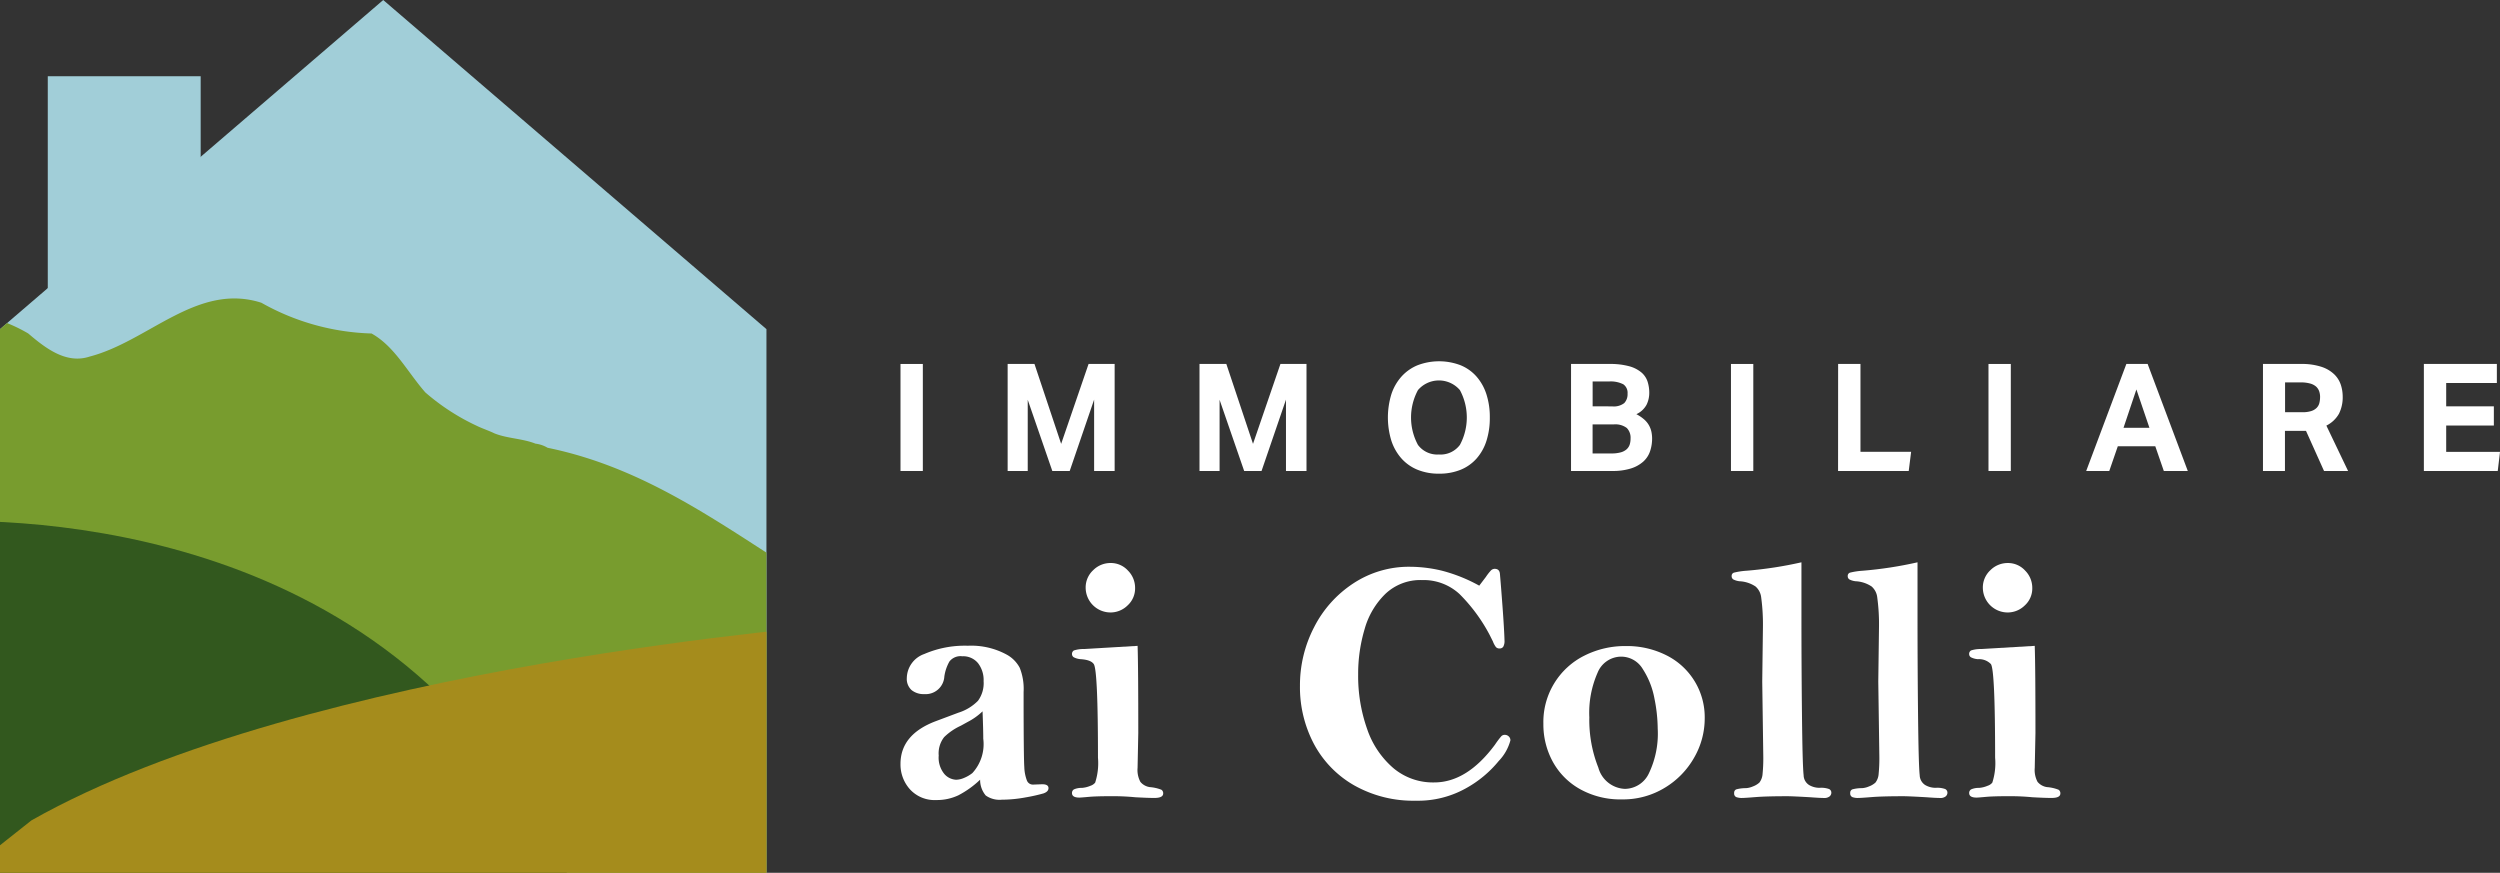 <svg xmlns="http://www.w3.org/2000/svg" xmlns:xlink="http://www.w3.org/1999/xlink" width="166.286" height="58.056" viewBox="0 0 166.286 58.056">
  <rect x="0" y="0" width="166.286" height="58.056" fill="#333333" stroke="none"/>
  <defs>
    <clipPath id="clip-path">
      <path id="Tracciato_26" data-name="Tracciato 26" d="M154.964,647.178v36.164h50.979V647.178l-25.49-21.893Z" transform="translate(-154.964 -625.286)" fill="none"/>
    </clipPath>
  </defs>
  <g id="Raggruppa_35" data-name="Raggruppa 35" transform="translate(-154.964 -625.286)">
    <g id="Raggruppa_27" data-name="Raggruppa 27" transform="translate(214.86 649.315)">
      <g id="Raggruppa_25" data-name="Raggruppa 25" transform="translate(0 13.371)">
        <path id="Tracciato_4" data-name="Tracciato 4" d="M280.958,717.8a2.746,2.746,0,0,0,.175.9.427.427,0,0,0,.408.268l.606-.023q.42,0,.42.257,0,.233-.327.35a11.184,11.184,0,0,1-1.2.268,8.752,8.752,0,0,1-1.575.152,1.586,1.586,0,0,1-1.073-.28,1.619,1.619,0,0,1-.373-1.05,6.314,6.314,0,0,1-1.447,1.038,3.339,3.339,0,0,1-1.47.315,2.214,2.214,0,0,1-1.749-.712,2.465,2.465,0,0,1-.63-1.691q0-1.959,2.355-2.846l1.493-.56a3.139,3.139,0,0,0,1.306-.793,1.98,1.98,0,0,0,.374-1.306,1.833,1.833,0,0,0-.374-1.2,1.281,1.281,0,0,0-1.049-.455.931.931,0,0,0-.851.35,2.824,2.824,0,0,0-.338,1,1.244,1.244,0,0,1-1.33,1.167,1.269,1.269,0,0,1-.851-.269,1,1,0,0,1-.315-.8,1.729,1.729,0,0,1,1.166-1.6,6.781,6.781,0,0,1,2.893-.548,4.924,4.924,0,0,1,2.613.606,2.131,2.131,0,0,1,.84.864,3.791,3.791,0,0,1,.256,1.61Q280.911,717.081,280.958,717.8Zm-3.453.4a2.847,2.847,0,0,0,.723-2.286q0-.606-.047-1.819a4.2,4.2,0,0,1-.98.7l-.466.257a3.933,3.933,0,0,0-1.108.758,1.745,1.745,0,0,0-.362,1.225,1.71,1.71,0,0,0,.373,1.225,1.1,1.1,0,0,0,.793.385,1.4,1.4,0,0,0,.537-.129A2.248,2.248,0,0,0,277.505,718.2Z" transform="translate(-272.723 -704.181)" fill="#fff"/>
        <path id="Tracciato_5" data-name="Tracciato 5" d="M299.559,710.224l-.047,2.31a1.671,1.671,0,0,0,.187.933.991.991,0,0,0,.63.35,2.62,2.62,0,0,1,.77.175.281.281,0,0,1,.117.245c0,.2-.195.3-.583.3q-.444,0-1.284-.047a15.222,15.222,0,0,0-1.539-.07q-1.05,0-1.552.046t-.618.047q-.49,0-.49-.3a.272.272,0,0,1,.129-.245,1.248,1.248,0,0,1,.525-.1,1.76,1.76,0,0,0,.572-.14.662.662,0,0,0,.315-.21,4.2,4.2,0,0,0,.187-1.656q0-5.833-.28-6.229-.187-.28-.863-.326a1.164,1.164,0,0,1-.42-.105.247.247,0,0,1-.164-.221.264.264,0,0,1,.129-.256,2.1,2.1,0,0,1,.688-.094l3.546-.21Q299.56,705.861,299.559,710.224Zm-1.843-8.025a1.653,1.653,0,0,1-1.657-1.633,1.563,1.563,0,0,1,.5-1.178,1.624,1.624,0,0,1,1.155-.478,1.539,1.539,0,0,1,1.155.5,1.625,1.625,0,0,1,.478,1.155,1.528,1.528,0,0,1-.5,1.167A1.619,1.619,0,0,1,297.717,702.2Z" transform="translate(-283.743 -698.862)" fill="#fff"/>
        <path id="Tracciato_6" data-name="Tracciato 6" d="M337.934,711.241a5.79,5.79,0,0,1,.42-.56.317.317,0,0,1,.233-.094.379.379,0,0,1,.257.1.346.346,0,0,1,.116.269,3.161,3.161,0,0,1-.781,1.376,7.489,7.489,0,0,1-2.194,1.82,6.528,6.528,0,0,1-3.324.816,7.989,7.989,0,0,1-4.083-1.015,6.913,6.913,0,0,1-2.683-2.753,8.077,8.077,0,0,1-.933-3.884,8.369,8.369,0,0,1,.933-3.872,7.59,7.59,0,0,1,2.613-2.928,6.714,6.714,0,0,1,3.779-1.108,9.221,9.221,0,0,1,2.1.257,10.56,10.56,0,0,1,2.5,1l.443-.583a3.328,3.328,0,0,1,.327-.42.357.357,0,0,1,.256-.117c.219,0,.335.117.351.35q.07.794.175,2.217t.128,2.193a.78.78,0,0,1-.082.42.279.279,0,0,1-.245.117.306.306,0,0,1-.244-.093,1.488,1.488,0,0,1-.2-.374l-.21-.42a11.188,11.188,0,0,0-2.007-2.729,3.523,3.523,0,0,0-2.5-.933,3.377,3.377,0,0,0-2.426.91,5.233,5.233,0,0,0-1.388,2.344,10.412,10.412,0,0,0-.432,3.021,10.563,10.563,0,0,0,.6,3.639,5.933,5.933,0,0,0,1.738,2.59,4.082,4.082,0,0,0,2.706.956Q336.067,713.76,337.934,711.241Z" transform="translate(-298.392 -699.11)" fill="#fff"/>
        <path id="Tracciato_7" data-name="Tracciato 7" d="M362.02,719.974a5.488,5.488,0,0,1-2.8-.689,4.639,4.639,0,0,1-1.808-1.831,5.165,5.165,0,0,1-.618-2.5,4.931,4.931,0,0,1,2.741-4.549,6,6,0,0,1,2.741-.63,5.824,5.824,0,0,1,2.683.606,4.6,4.6,0,0,1,2.566,4.223,5.21,5.21,0,0,1-.688,2.567,5.494,5.494,0,0,1-1.949,2.018A5.325,5.325,0,0,1,362.02,719.974Zm2.379-4.69a10.445,10.445,0,0,0-.222-2.041,5.385,5.385,0,0,0-.77-1.936,1.675,1.675,0,0,0-1.458-.828,1.7,1.7,0,0,0-1.551,1.073,6.6,6.6,0,0,0-.548,2.962,8.589,8.589,0,0,0,.6,3.348,1.915,1.915,0,0,0,1.761,1.412,1.782,1.782,0,0,0,1.609-1.05A6.114,6.114,0,0,0,364.4,715.284Z" transform="translate(-314.033 -704.203)" fill="#fff"/>
        <path id="Tracciato_8" data-name="Tracciato 8" d="M386.206,712.978a.792.792,0,0,0,.362.653,1.368,1.368,0,0,0,.712.187,1.525,1.525,0,0,1,.618.081.264.264,0,0,1,.152.245.321.321,0,0,1-.117.245.548.548,0,0,1-.373.105q-.28,0-.886-.047-1.189-.069-1.54-.07-1.4,0-2.123.058c-.482.039-.778.058-.886.058a1.073,1.073,0,0,1-.4-.058.257.257,0,0,1-.139-.268.238.238,0,0,1,.139-.245,2.365,2.365,0,0,1,.63-.081,1.359,1.359,0,0,0,.479-.116,1.291,1.291,0,0,0,.431-.257,1.067,1.067,0,0,0,.211-.583,10.5,10.5,0,0,0,.047-1.143l-.07-4.992.046-3.593a13.392,13.392,0,0,0-.116-2.006,1.129,1.129,0,0,0-.374-.723,2.1,2.1,0,0,0-1.073-.35,1.194,1.194,0,0,1-.4-.117.249.249,0,0,1-.117-.233.22.22,0,0,1,.152-.222,4.814,4.814,0,0,1,.851-.128,26.043,26.043,0,0,0,3.639-.56v3.639q0,3.29.036,6.59T386.206,712.978Z" transform="translate(-326.135 -698.817)" fill="#fff"/>
        <path id="Tracciato_9" data-name="Tracciato 9" d="M401.387,712.978a.8.8,0,0,0,.362.653,1.37,1.37,0,0,0,.713.187,1.522,1.522,0,0,1,.617.081.264.264,0,0,1,.152.245.322.322,0,0,1-.117.245.55.55,0,0,1-.374.105q-.28,0-.886-.047-1.189-.069-1.54-.07-1.4,0-2.123.058c-.482.039-.778.058-.886.058a1.071,1.071,0,0,1-.4-.058.258.258,0,0,1-.139-.268.238.238,0,0,1,.139-.245,2.358,2.358,0,0,1,.63-.081,1.355,1.355,0,0,0,.479-.116,1.3,1.3,0,0,0,.431-.257,1.067,1.067,0,0,0,.211-.583,10.5,10.5,0,0,0,.047-1.143l-.071-4.992.047-3.593a13.314,13.314,0,0,0-.116-2.006,1.126,1.126,0,0,0-.373-.723,2.1,2.1,0,0,0-1.073-.35,1.2,1.2,0,0,1-.4-.117.249.249,0,0,1-.117-.233.22.22,0,0,1,.152-.222,4.814,4.814,0,0,1,.851-.128,26.042,26.042,0,0,0,3.639-.56v3.639q0,3.29.036,6.59T401.387,712.978Z" transform="translate(-333.595 -698.817)" fill="#fff"/>
        <path id="Tracciato_10" data-name="Tracciato 10" d="M416.883,710.224l-.047,2.31a1.676,1.676,0,0,0,.187.933,1,1,0,0,0,.63.35,2.605,2.605,0,0,1,.77.175.281.281,0,0,1,.117.245q0,.3-.583.3-.444,0-1.283-.047a15.24,15.24,0,0,0-1.54-.07q-1.049,0-1.552.046c-.334.031-.541.047-.618.047-.327,0-.49-.1-.49-.3a.273.273,0,0,1,.128-.245,1.249,1.249,0,0,1,.524-.1,1.753,1.753,0,0,0,.572-.14.659.659,0,0,0,.315-.21,4.189,4.189,0,0,0,.187-1.656q0-5.833-.28-6.229a1.1,1.1,0,0,0-.863-.326,1.176,1.176,0,0,1-.421-.105.247.247,0,0,1-.163-.221.265.265,0,0,1,.128-.256,2.1,2.1,0,0,1,.689-.094l3.545-.21Q416.884,705.861,416.883,710.224ZM415.04,702.2a1.653,1.653,0,0,1-1.656-1.633,1.563,1.563,0,0,1,.5-1.178,1.624,1.624,0,0,1,1.155-.478,1.539,1.539,0,0,1,1.155.5,1.628,1.628,0,0,1,.478,1.155,1.526,1.526,0,0,1-.5,1.167A1.619,1.619,0,0,1,415.04,702.2Z" transform="translate(-341.392 -698.862)" fill="#fff"/>
      </g>
      <g id="Raggruppa_26" data-name="Raggruppa 26" transform="translate(0 0)">
        <path id="Tracciato_11" data-name="Tracciato 11" d="M272.723,672.882h1.486V680h-1.486Z" transform="translate(-272.723 -672.702)" fill="#fff"/>
        <path id="Tracciato_12" data-name="Tracciato 12" d="M286.736,672.882h1.785l1.774,5.314,1.824-5.314h1.734V680h-1.365v-4.745L290.864,680h-1.157l-1.635-4.735V680h-1.336Z" transform="translate(-279.609 -672.702)" fill="#fff"/>
        <path id="Tracciato_13" data-name="Tracciato 13" d="M311.824,672.882h1.785l1.774,5.314,1.824-5.314h1.734V680h-1.365v-4.745L315.951,680h-1.156l-1.635-4.735V680h-1.336Z" transform="translate(-291.936 -672.702)" fill="#fff"/>
        <path id="Tracciato_14" data-name="Tracciato 14" d="M339.861,680.006a3.706,3.706,0,0,1-1.426-.259,2.9,2.9,0,0,1-1.067-.747,3.347,3.347,0,0,1-.673-1.176,5.285,5.285,0,0,1,0-3.11,3.3,3.3,0,0,1,.678-1.176,2.941,2.941,0,0,1,1.072-.748,4.02,4.02,0,0,1,2.841,0,2.849,2.849,0,0,1,1.062.748,3.342,3.342,0,0,1,.663,1.176,4.911,4.911,0,0,1,.229,1.555,5.006,5.006,0,0,1-.224,1.555,3.281,3.281,0,0,1-.658,1.176,2.851,2.851,0,0,1-1.061.747A3.737,3.737,0,0,1,339.861,680.006Zm-.01-1.276a1.6,1.6,0,0,0,1.4-.638,3.847,3.847,0,0,0,0-3.644,1.836,1.836,0,0,0-2.791,0,3.843,3.843,0,0,0,0,3.644A1.6,1.6,0,0,0,339.851,678.73Z" transform="translate(-304.042 -672.529)" fill="#fff"/>
        <path id="Tracciato_15" data-name="Tracciato 15" d="M360.412,672.882h2.562a4.745,4.745,0,0,1,1.3.15,2.135,2.135,0,0,1,.812.409,1.354,1.354,0,0,1,.414.608,2.418,2.418,0,0,1,.115.758,1.785,1.785,0,0,1-.18.787,1.461,1.461,0,0,1-.678.628,2.6,2.6,0,0,1,.523.354,1.512,1.512,0,0,1,.319.394,1.536,1.536,0,0,1,.16.429,2.211,2.211,0,0,1,.045.439,2.627,2.627,0,0,1-.135.847,1.628,1.628,0,0,1-.449.688,2.236,2.236,0,0,1-.822.458,4.015,4.015,0,0,1-1.256.169h-2.731Zm2.731,2.821a1.138,1.138,0,0,0,.808-.219.852.852,0,0,0,.22-.628.687.687,0,0,0-.284-.623,1.852,1.852,0,0,0-.962-.185h-1.077V675.7Zm-.049,3.131a2.261,2.261,0,0,0,.613-.07.982.982,0,0,0,.394-.2.73.73,0,0,0,.21-.314,1.3,1.3,0,0,0,.06-.408.923.923,0,0,0-.249-.7,1.26,1.26,0,0,0-.877-.239h-1.4v1.934Z" transform="translate(-315.811 -672.702)" fill="#fff"/>
        <path id="Tracciato_16" data-name="Tracciato 16" d="M381.325,672.882h1.486V680h-1.486Z" transform="translate(-326.087 -672.702)" fill="#fff"/>
        <path id="Tracciato_17" data-name="Tracciato 17" d="M395.338,672.882h1.486v5.842h3.369L400.034,680h-4.7Z" transform="translate(-332.972 -672.702)" fill="#fff"/>
        <path id="Tracciato_18" data-name="Tracciato 18" d="M415,672.882h1.485V680H415Z" transform="translate(-342.633 -672.702)" fill="#fff"/>
        <path id="Tracciato_19" data-name="Tracciato 19" d="M430.449,672.882h1.416L434.536,680h-1.595l-.568-1.645h-2.492L429.313,680h-1.535Zm1.535,4.247-.867-2.552-.857,2.552Z" transform="translate(-348.912 -672.702)" fill="#fff"/>
        <path id="Tracciato_20" data-name="Tracciato 20" d="M450.9,672.882h2.522a4.158,4.158,0,0,1,1.381.194,2.221,2.221,0,0,1,.852.509,1.725,1.725,0,0,1,.429.7,2.532,2.532,0,0,1,.119.753,2.443,2.443,0,0,1-.249,1.156,1.969,1.969,0,0,1-.837.788l1.445,3.02h-1.6l-1.2-2.671h-1.4V680H450.9Zm2.623,3.21a1.9,1.9,0,0,0,.578-.075.892.892,0,0,0,.364-.21.712.712,0,0,0,.185-.323,1.678,1.678,0,0,0,.049-.419,1.12,1.12,0,0,0-.06-.364.768.768,0,0,0-.2-.309.983.983,0,0,0-.4-.209,2.315,2.315,0,0,0-.643-.075H452.37v1.984Z" transform="translate(-360.276 -672.702)" fill="#fff"/>
        <path id="Tracciato_21" data-name="Tracciato 21" d="M471.936,672.882h4.855v1.266h-3.37V675.7h3.17v1.276h-3.17v1.754H477L476.85,680h-4.914Z" transform="translate(-370.61 -672.702)" fill="#fff"/>
      </g>
    </g>
    <g id="Raggruppa_28" data-name="Raggruppa 28" transform="translate(158.142 630.357)">
      <rect id="Rettangolo_8" data-name="Rettangolo 8" width="10.17" height="17.157" transform="translate(0)" fill="#a1ced8"/>
    </g>
    <g id="Raggruppa_29" data-name="Raggruppa 29" transform="translate(154.964 625.286)">
      <path id="Tracciato_22" data-name="Tracciato 22" d="M154.964,647.179v36.164h50.98V647.179l-25.49-21.892Z" transform="translate(-154.964 -625.286)" fill="#a1ced8"/>
    </g>
    <g id="Raggruppa_34" data-name="Raggruppa 34" transform="translate(154.964 625.286)">
      <g id="Raggruppa_33" data-name="Raggruppa 33" transform="translate(0)" clip-path="url(#clip-path)">
        <g id="Raggruppa_30" data-name="Raggruppa 30" transform="translate(-0.558 19.849)">
          <path id="Tracciato_23" data-name="Tracciato 23" d="M206.062,712.431h-52.2V665.6a10.364,10.364,0,0,1,2.442,1.043c1.193,1.022,2.556,2.045,4.089,1.533,3.919-1.022,7.156-4.941,11.416-3.578a15.782,15.782,0,0,0,7.327,2.045c1.534.852,2.385,2.556,3.578,3.919a14.614,14.614,0,0,0,3.408,2.215c.341.17.852.341,1.193.511.852.341,1.874.341,2.726.682a2.055,2.055,0,0,1,.807.275c6.645,1.363,11.631,5.178,17.128,8.623Z" transform="translate(-153.866 -664.31)" fill="#789c2e"/>
        </g>
        <g id="Raggruppa_31" data-name="Raggruppa 31" transform="translate(-8.428 34.645)">
          <path id="Tracciato_24" data-name="Tracciato 24" d="M140.1,693.575s23.636-2.755,37.989,13.545l10.642,15.992-29.339-1.346-21-.713Z" transform="translate(-138.395 -693.399)" fill="#32581e"/>
        </g>
        <g id="Raggruppa_32" data-name="Raggruppa 32" transform="translate(-4.026 41.513)">
          <path id="Tracciato_25" data-name="Tracciato 25" d="M207.3,706.9s-35.8,2.667-54.139,13.061l-6.112,4.84,35.146.3,25.133.385Z" transform="translate(-147.048 -706.904)" fill="#a58c1c"/>
        </g>
      </g>
    </g>
  </g>
</svg>
